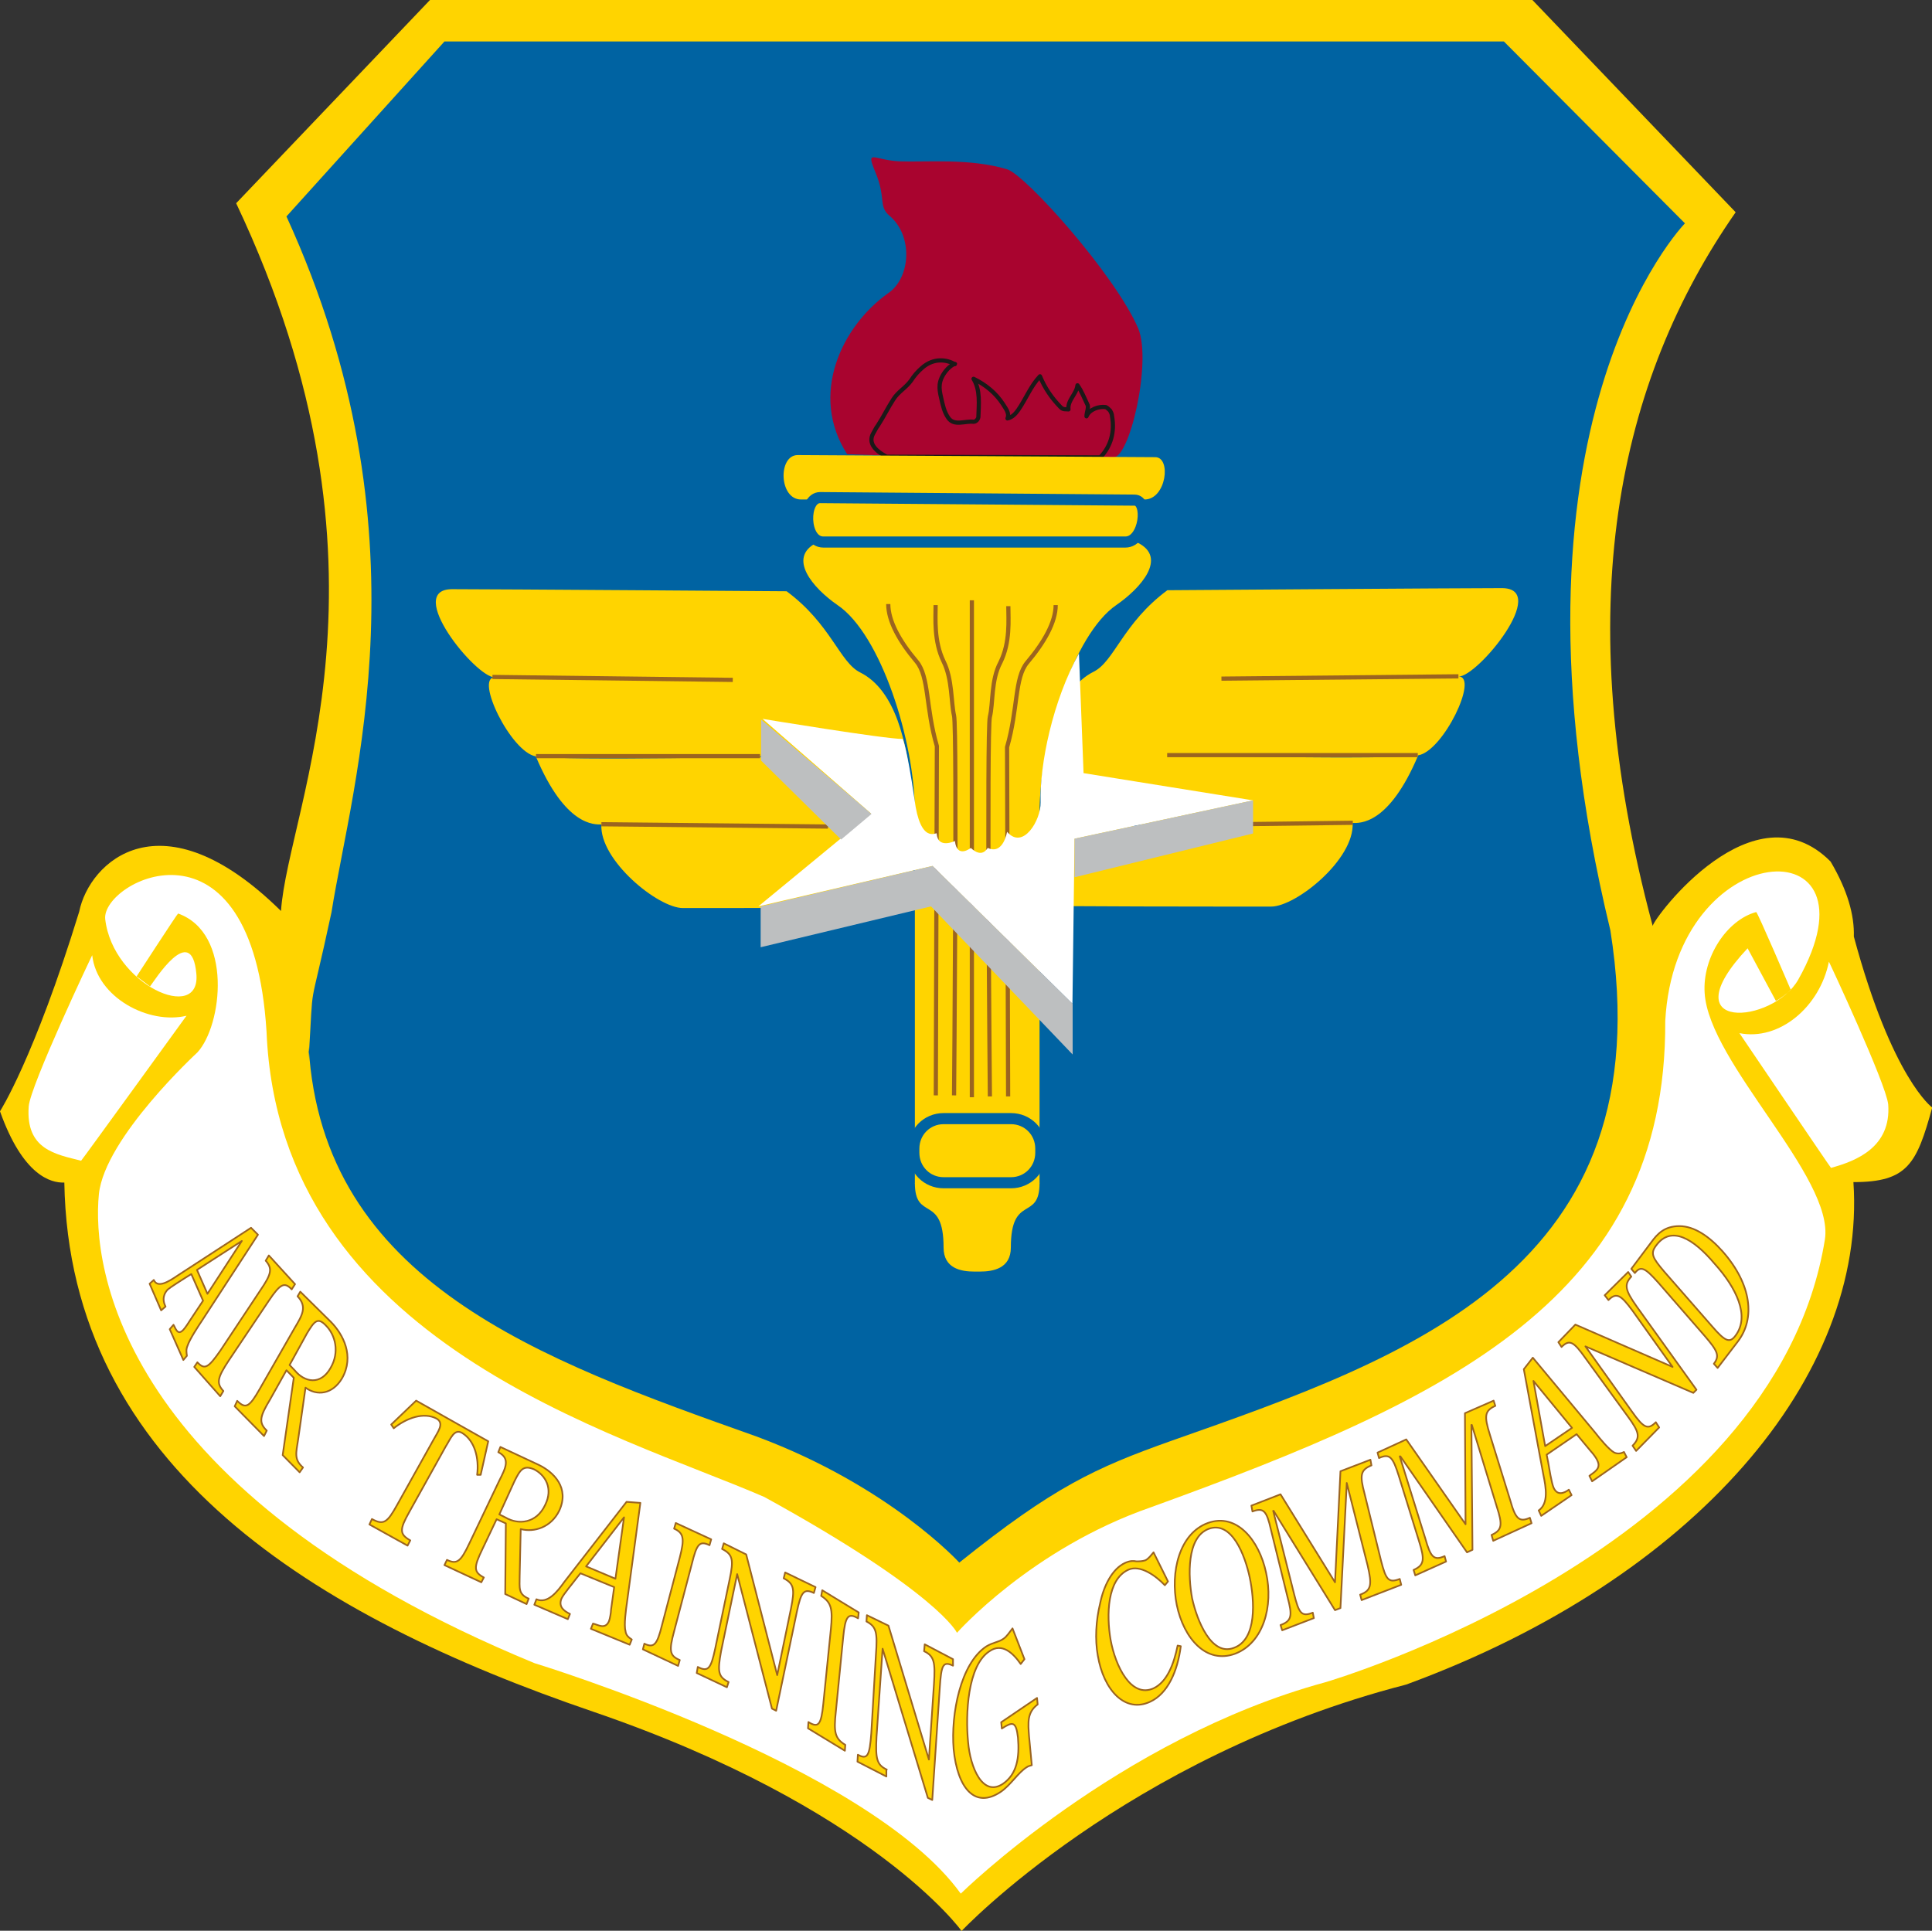 <svg xmlns="http://www.w3.org/2000/svg" xml:space="preserve" width="92.2mm" height="92.15mm" fill-rule="evenodd" stroke-linejoin="round" stroke-width="28.222" preserveAspectRatio="xMidYMid" version="1.2" viewBox="0 0 9220 9215"><rect x="0" y="0" width="9220" height="9215" fill="#333333" stroke="none"/><defs class="ClipPathGroup"><clipPath id="a" clipPathUnits="userSpaceOnUse"><path d="M0 0h9220v9215H0z"/></clipPath></defs><g class="SlideGroup"><g class="Slide" clip-path="url(#a)"><g class="Page"><g class="com.sun.star.drawing.ClosedBezierShape"><path fill="none" d="M0 0h9222v9217H0z" class="BoundingBox"/><path fill="#FFD400" d="M7887 4419c-409-1526-160-2608 396-3406L7313 0H2052l-925 970c828 1750 247 2883 214 3378-572-564-915-234-963 3C162 5053 0 5304 0 5304c109 307 243 343 307 340 23 1359 1199 2073 2522 2525 1336 457 1760 1047 1760 1047s784-831 2122-1176c1379-506 2197-1471 2134-2398 259 0 302-87 376-356 0 0-191-137-374-816 3-102-30-221-111-358-366-369-839 264-849 307Z"/></g><g class="com.sun.star.drawing.ClosedBezierShape"><path fill="none" d="M468 4159h8245v4880H468z" class="BoundingBox"/><path fill="#FFF" d="M652 4660s196-302 198-300c262 94 211 534 92 663 0 0-442 407-470 676-35 343 94 1421 2079 2239 0 0 1592 485 2034 1100 0 0 750-740 1740-1009 0 0 2145-625 2384-2114 45-297-554-841-574-1176-11-170 106-348 246-386 5-3 165 371 165 371-13 15-58 48-71 53l-135-251c-378 403 122 363 242 149 416-740-587-692-635 198 7 1321-1032 1805-2455 2321-571 198-925 599-925 599s-88-191-919-648c-701-305-2315-735-2376-2221-68-1088-787-721-770-538 36 315 458 500 435 261-23-251-201 36-221 61l-64-48Z"/></g><g class="com.sun.star.drawing.ClosedBezierShape"><path fill="none" d="M1367 198h6676v7261H1367z" class="BoundingBox"/><path fill="#0063A2" d="M1473 4997c66 1120 1100 1491 2137 1859 635 236 968 602 968 602 450-361 648-452 1014-582 1133-399 2350-818 2093-2436-584-2416 356-3374 356-3374l-864-868H2121l-754 835c690 1509 312 2705 215 3321-114 531-83 282-109 696v-53Z"/></g><g class="com.sun.star.drawing.ClosedBezierShape"><path fill="none" d="M4965 2807h2282v1521H4965z" class="BoundingBox"/><path fill="#FFD400" d="M5219 3206c99-49 140-232 352-389 0 0 1400-10 1596-10 231 0-114 422-206 422-73 0-1131 10-1131 10s1058-10 1131-10c97 0-73 356-193 376-120 23-1197 0-1197 0s1200-5 1197 0c-141 335-280 323-313 323-99 0-1220 7-1144 12 162 12 1144-12 1144-12 10 173-270 399-389 399-193 0-1101 0-1101-5 18-116-80-948 254-1116Z"/></g><g fill="none" class="com.sun.star.drawing.LineShape"><path d="M5828 3218h1134v32H5828z" class="BoundingBox"/><path stroke="#9B6420" stroke-linejoin="miter" stroke-width="20" d="m5829 3239 1131-11"/></g><g fill="none" class="com.sun.star.drawing.LineShape"><path d="M5570 3594h1197v21H5570z" class="BoundingBox"/><path stroke="#9B6420" stroke-linejoin="miter" stroke-width="20" d="M6766 3604H5570"/></g><g fill="none" class="com.sun.star.drawing.LineShape"><path d="M5976 3917h482v27h-482z" class="BoundingBox"/><path stroke="#9B6420" stroke-linejoin="miter" stroke-width="20" d="m5977 3933 479-6"/></g><g class="com.sun.star.drawing.ClosedBezierShape"><path fill="none" d="M2080 2812h2282v1523H2080z" class="BoundingBox"/><path fill="#FFD400" d="M4106 3210c-99-48-140-231-352-388 0 0-1403-10-1596-10-230 0 112 421 203 421 77 0 1134 10 1134 10s-1057-10-1134-10c-96 0 77 357 196 377 120 23 1197 0 1197 0s-1200-5-1197 0c141 335 280 325 313 325 97 0 1221 5 1144 10-162 10-1144-10-1144-10-10 170 270 399 389 399 193 0 1101 0 1101-8-18-117 79-948-254-1116Z"/></g><g fill="none" class="com.sun.star.drawing.LineShape"><path d="M2349 3221h1150v35H2349z" class="BoundingBox"/><path stroke="#9B6420" stroke-linejoin="miter" stroke-width="20" d="m3497 3245-1147-14"/></g><g fill="none" class="com.sun.star.drawing.LineShape"><path d="M2558 3599h1070v21H2558z" class="BoundingBox"/><path stroke="#9B6420" stroke-linejoin="miter" stroke-width="20" d="M3627 3609H2558"/></g><g fill="none" class="com.sun.star.drawing.LineShape"><path d="M2869 3924h1084v32H2869z" class="BoundingBox"/><path stroke="#9B6420" stroke-linejoin="miter" stroke-width="20" d="m3951 3945-1081-11"/></g><g class="com.sun.star.drawing.ClosedBezierShape"><path fill="none" d="M8301 4589h712v987h-712z" class="BoundingBox"/><path fill="#FFF" d="M8301 4931c191 38 384-126 427-341 0-2 273 582 283 681 15 204-152 270-273 303-2 0-437-643-437-643Z"/></g><g class="com.sun.star.drawing.ClosedBezierShape"><path fill="none" d="M136 4558h756v984H136z" class="BoundingBox"/><path fill="#FFF" d="M890 4848c-180 43-427-86-450-289 0-2-296 623-303 722-15 206 129 228 250 259 2 0 503-692 503-692Z"/></g><g class="com.sun.star.drawing.ClosedBezierShape"><path fill="none" d="M3963 751h1491v1439H3963z" class="BoundingBox"/><path fill="#A9042F" d="M4633 2188s670-8 675-5c81 20 190-457 124-615-109-255-539-735-626-760-178-54-388-33-514-38-124-6-162-63-114 53 51 122 13 160 66 206 115 96 102 297-5 370-224 159-378 487-196 769l590 20Z"/></g><g fill="none" class="com.sun.star.drawing.ClosedBezierShape"><path d="M4148 1710h1175v484H4148z" class="BoundingBox"/><path stroke="#1B1918" stroke-linejoin="miter" stroke-width="20" d="M4231 2180c-48-25-91-63-64-111 8-13 13-26 23-39 28-43 46-82 74-125 23-36 58-53 84-89 15-23 30-41 53-61 57-50 120-37 153-18 5 3 5-2 0 0-17 8-30 21-40 33-38 49-33 84-23 127 8 36 15 70 35 98 28 40 79 13 120 18 15 0 23-18 23-21 2-62 10-130-23-184 58 28 107 69 140 120 12 20 33 44 22 69 23-5 38-22 51-40 38-55 59-113 104-161 23 56 56 104 98 147 13 14 25 9 38 11-5-44 38-72 43-115 20 28 31 58 46 89 10 15-3 39-3 59 13-33 59-49 92-44 7 3 15 11 20 16 5 8 10 18 10 28 13 74-5 142-56 196l-1020-3Z"/></g><g class="com.sun.star.drawing.ClosedBezierShape"><path fill="none" d="M3834 2591h1661v3058H3834z" class="BoundingBox"/><path fill="#FFD400" d="M4684 2591h-788c-139 71-18 215 101 297 206 139 369 648 369 991v1769h595V3879c0-343 163-852 366-991 119-82 244-226 104-297h-747Z"/></g><g fill="none" class="com.sun.star.drawing.LineShape"><path d="M4628 2865h21v2373h-21z" class="BoundingBox"/><path stroke="#9B6420" stroke-linejoin="miter" stroke-width="20" d="M4638 2865v2372"/></g><g fill="none" class="com.sun.star.drawing.OpenBezierShape"><path d="M4706 2893h118v2342h-118z" class="BoundingBox"/><path stroke="#9B6420" stroke-linejoin="miter" stroke-width="20" d="M4724 5233s-16-1749 0-1812c16-64 5-175 50-259 48-97 38-203 38-269"/></g><g fill="none" class="com.sun.star.drawing.OpenBezierShape"><path d="M4795 2888h254v2347h-254z" class="BoundingBox"/><path stroke="#9B6420" stroke-linejoin="miter" stroke-width="20" d="m4811 5233-5-1667c53-183 35-331 96-404 82-97 136-193 136-274"/></g><g fill="none" class="com.sun.star.drawing.OpenBezierShape"><path d="M4454 2888h117v2342h-117z" class="BoundingBox"/><path stroke="#9B6420" stroke-linejoin="miter" stroke-width="20" d="M4553 5228s15-1749 0-1812c-15-66-8-175-50-259-47-97-38-206-38-269"/></g><g fill="none" class="com.sun.star.drawing.OpenBezierShape"><path d="M4229 2883h254v2347h-254z" class="BoundingBox"/><path stroke="#9B6420" stroke-linejoin="miter" stroke-width="20" d="m4466 5228 5-1667c-54-183-36-331-97-404-82-97-135-193-135-274"/></g><g class="com.sun.star.drawing.ClosedBezierShape"><path fill="none" d="M3619 3119h2362v1673H3619z" class="BoundingBox"/><path fill="#FFF" d="M4308 3527c-87 0-669-96-669-96l518 452-538 443 831-193 668 658 10-788 852-183-809-130-22-571c-125 226-188 528-183 711 2 84-84 229-160 140 0 0-18 112-92 77-2 0-25 53-81 0 0 0-66 53-76-33 0 0-82 40-87-36 0-8-78 56-106-164-36-248-56-287-56-287Z"/></g><g class="com.sun.star.drawing.PolyPolygonShape"><path fill="none" d="M5128 3820h853v368h-853z" class="BoundingBox"/><path fill="#BDBFC0" d="M5980 3820v158l-852 209v-184l852-183Z"/></g><g class="com.sun.star.drawing.PolyPolygonShape"><path fill="none" d="M3630 4133h1491v901H3630z" class="BoundingBox"/><path fill="#BDBFC0" d="M5119 4791v242l-676-707-813 195v-195l821-193 668 658Z"/></g><g class="com.sun.star.drawing.PolyPolygonShape"><path fill="none" d="M3632 3434h528v574h-528z" class="BoundingBox"/><path fill="#BDBFC0" d="m4159 3885-527-451v196l382 377 145-122Z"/></g><g class="com.sun.star.drawing.ClosedBezierShape"><path fill="none" d="M3063 7263h337v695h-337z" class="BoundingBox"/><path fill="#FFD400" d="M3302 7463c23-93 36-111 84-88l8-28-169-78-8 27c47 21 50 49 27 138l-85 323c-23 93-38 110-84 88l-7 27 168 79 8-28c-49-20-52-45-27-137l85-323Z"/><path fill="none" stroke="#9B6420" stroke-linejoin="miter" stroke-width="8" d="M3302 7463c23-93 36-111 84-88l8-28-169-78-8 27c47 21 50 49 27 138l-85 323c-23 93-38 110-84 88l-7 27 168 79 8-28c-49-20-52-45-27-137l85-323Z"/></g><g class="com.sun.star.drawing.ClosedBezierShape"><path fill="none" d="M4545 7764h413v823h-413z" class="BoundingBox"/><path fill="#FFD400" d="M4832 7772c-16 20-28 40-44 50-22 16-48 16-81 36-123 81-170 323-156 491 18 183 100 287 225 203 48-33 82-91 123-117 10-7 17-7 25-10l-13-137c-5-66-10-115 41-153l-3-31-171 116 3 30c51-33 68-36 77 43 8 97-5 175-72 221-97 64-156-79-166-200-13-130-3-365 102-433 59-41 112 7 149 61l18-23-57-147Z"/><path fill="none" stroke="#9B6420" stroke-linejoin="miter" stroke-width="8" d="M4832 7772c-16 20-28 40-44 50-22 16-48 16-81 36-123 81-170 323-156 491 18 183 100 287 225 203 48-33 82-91 123-117 10-7 17-7 25-10l-13-137c-5-66-10-115 41-153l-3-31-171 116 3 30c51-33 68-36 77 43 8 97-5 175-72 221-97 64-156-79-166-200-13-130-3-365 102-433 59-41 112 7 149 61l18-23-57-147Z"/></g><g class="com.sun.star.drawing.ClosedBezierShape"><path fill="none" d="M4087 7702h466v897h-466z" class="BoundingBox"/><path fill="#FFD400" d="m4240 7759-103-50-2 30c48 25 53 53 45 160l-22 374c-8 107-18 127-64 102l-2 33 138 71v-33h2c-49-23-54-53-49-157l29-420 216 712 21 10 36-537c7-107 15-127 63-104v-31l-135-71-3 33c49 23 54 54 47 158l-24 359-193-639Z"/><path fill="none" stroke="#9B6420" stroke-linejoin="miter" stroke-width="8" d="m4240 7759-103-50-2 30c48 25 53 53 45 160l-22 374c-8 107-18 127-64 102l-2 33 138 71v-33h2c-49-23-54-53-49-157l29-420 216 712 21 10 36-537c7-107 15-127 63-104v-31l-135-71-3 33c49 23 54 54 47 158l-24 359-193-639Z"/></g><g class="com.sun.star.drawing.ClosedBezierShape"><path fill="none" d="M3851 7583h253v781h-253z" class="BoundingBox"/><path fill="#FFD400" d="M4024 7814c10-100 23-118 71-90l3-28-174-106-5 27c48 31 56 61 46 160l-36 355c-10 100-23 117-71 87l-2 30 176 107 2-28c-50-30-56-61-45-160l35-354Z"/><path fill="none" stroke="#9B6420" stroke-linejoin="miter" stroke-width="8" d="M4024 7814c10-100 23-118 71-90l3-28-174-106-5 27c48 31 56 61 46 160l-36 355c-10 100-23 117-71 87l-2 30 176 107 2-28c-50-30-56-61-45-160l35-354Z"/></g><g class="com.sun.star.drawing.ClosedBezierShape"><path fill="none" d="M3320 7360h578v812h-578z" class="BoundingBox"/><path fill="#FFD400" d="m3561 7419-107-53-8 27c51 26 56 51 36 145l-69 331c-20 94-33 113-83 87l-5 29 144 68 8-25c-51-25-53-51-36-146l77-369 166 642 20 10 99-473c20-94 33-112 81-89l8-28-145-70-7 28c50 26 53 52 35 143l-66 319-148-576Z"/><path fill="none" stroke="#9B6420" stroke-linejoin="miter" stroke-width="8" d="m3561 7419-107-53-8 27c51 26 56 51 36 145l-69 331c-20 94-33 113-83 87l-5 29 144 68 8-25c-51-25-53-51-36-146l77-369 166 642 20 10 99-473c20-94 33-112 81-89l8-28-145-70-7 28c50 26 53 52 35 143l-66 319-148-576Z"/></g><g class="com.sun.star.drawing.ClosedBezierShape"><path fill="none" d="M2544 7163h518v694h-518z" class="BoundingBox"/><path fill="#FFD400" d="m2990 7168-296 381c-35 49-81 107-134 84l-10 26 160 69 10-25c-26-13-56-32-41-72 10-23 56-76 71-97l20-25 161 66-15 108c0 12-5 43-10 55-18 41-53 16-76 11l-10 25 185 76 10-25c-15-10-28-20-30-41-8-28 2-101 7-135l64-476-66-5Z"/><path fill="none" stroke="#9B6420" stroke-linejoin="miter" stroke-width="8" d="m2990 7168-296 381c-35 49-81 107-134 84l-10 26 160 69 10-25c-26-13-56-32-41-72 10-23 56-76 71-97l20-25 161 66-15 108c0 12-5 43-10 55-18 41-53 16-76 11l-10 25 185 76 10-25c-15-10-28-20-30-41-8-28 2-101 7-135l64-476-66-5Z"/></g><g class="com.sun.star.drawing.PolyPolygonShape"><path fill="none" d="M2790 7227h196v315h-196z" class="BoundingBox"/><path fill="#FFF" d="m2937 7535-140-59 181-234-41 293Z"/><path fill="none" stroke="#9B6420" stroke-linejoin="miter" stroke-width="8" d="m2937 7535-140-59 181-234-41 293Z"/></g><g class="com.sun.star.drawing.ClosedBezierShape"><path fill="none" d="M2115 6900h576v763h-576z" class="BoundingBox"/><path fill="#FFD400" d="m2414 7271-3 337 102 48 10-26c-51-22-43-50-43-109l5-223c64 17 145-8 184-88 50-109-26-183-97-218l-184-86-10 25c58 30 36 74 5 135l-143 300c-41 87-59 102-107 79l-12 25 176 82 12-23c-49-26-49-48-7-135l68-143 44 20Z"/><path fill="none" stroke="#9B6420" stroke-linejoin="miter" stroke-width="8" d="m2414 7271-3 337 102 48 10-26c-51-22-43-50-43-109l5-223c64 17 145-8 184-88 50-109-26-183-97-218l-184-86-10 25c58 30 36 74 5 135l-143 300c-41 87-59 102-107 79l-12 25 176 82 12-23c-49-26-49-48-7-135l68-143 44 20Z"/></g><g class="com.sun.star.drawing.ClosedBezierShape"><path fill="none" d="M2377 7000h246v269h-246z" class="BoundingBox"/><path fill="#FFF" d="M2454 7072c28-57 43-81 95-59 55 28 91 92 53 169-41 89-128 97-189 61l-30-15 71-156Z"/><path fill="none" stroke="#9B6420" stroke-linejoin="miter" stroke-width="8" d="M2454 7072c28-57 43-81 95-59 55 28 91 92 53 169-41 89-128 97-189 61l-30-15 71-156Z"/></g><g class="com.sun.star.drawing.ClosedBezierShape"><path fill="none" d="M1757 6680h579v704h-579z" class="BoundingBox"/><path fill="#FFD400" d="M2127 6904c23-36 40-87 78-65 61 37 82 121 72 200h17l36-160-344-194-119 114 12 18c61-49 143-79 205-46 38 23 5 63-16 102l-173 310c-46 83-64 98-120 67l-12 26 182 101 13-25c-53-30-51-53-5-135l174-313Z"/><path fill="none" stroke="#9B6420" stroke-linejoin="miter" stroke-width="8" d="M2127 6904c23-36 40-87 78-65 61 37 82 121 72 200h17l36-160-344-194-119 114 12 18c61-49 143-79 205-46 38 23 5 63-16 102l-173 310c-46 83-64 98-120 67l-12 26 182 101 13-25c-53-30-51-53-5-135l174-313Z"/></g><g class="com.sun.star.drawing.ClosedBezierShape"><path fill="none" d="M1115 6158h549v877h-549z" class="BoundingBox"/><path fill="#FFD400" d="m1402 6576-53 369 81 82 16-23c-44-38-33-69-23-135l35-246c54 40 128 33 174-44 61-107 5-211-53-270l-146-144-13 22c48 51 21 92-15 153l-166 290c-48 84-66 97-107 56l-12 26 140 142 13-26c-39-38-34-66 15-147l79-141 35 36Z"/><path fill="none" stroke="#9B6420" stroke-linejoin="miter" stroke-width="8" d="m1402 6576-53 369 81 82 16-23c-44-38-33-69-23-135l35-246c54 40 128 33 174-44 61-107 5-211-53-270l-146-144-13 22c48 51 21 92-15 153l-166 290c-48 84-66 97-107 56l-12 26 140 142 13-26c-39-38-34-66 15-147l79-141 35 36Z"/></g><g class="com.sun.star.drawing.ClosedBezierShape"><path fill="none" d="M1377 6301h230v293h-230z" class="BoundingBox"/><path fill="#FFF" d="M1465 6364c34-56 50-80 90-38 46 46 66 128 23 202-48 86-125 69-171 13l-25-26 83-151Z"/><path fill="none" stroke="#9B6420" stroke-linejoin="miter" stroke-width="8" d="M1465 6364c34-56 50-80 90-38 46 46 66 128 23 202-48 86-125 69-171 13l-25-26 83-151Z"/></g><g class="com.sun.star.drawing.ClosedBezierShape"><path fill="none" d="M921 5985h494v687H921z" class="BoundingBox"/><path fill="#FFD400" d="M1283 6208c53-79 74-92 109-54l16-25-125-137-15 25c33 38 28 63-26 142l-191 288c-56 80-74 93-109 55l-15 22 124 140 15-25c-35-38-28-64 26-146l191-285Z"/><path fill="none" stroke="#9B6420" stroke-linejoin="miter" stroke-width="8" d="M1283 6208c53-79 74-92 109-54l16-25-125-137-15 25c33 38 28 63-26 142l-191 288c-56 80-74 93-109 55l-15 22 124 140 15-25c-35-38-28-64 26-146l191-285Z"/></g><g class="com.sun.star.drawing.ClosedBezierShape"><path fill="none" d="M709 5854h529v646H709z" class="BoundingBox"/><path fill="#FFD400" d="m1198 5860-349 227c-44 30-97 63-115 22l-20 18 55 127 21-18c-10-20-18-50 10-81 18-15 69-46 87-58l26-16 56 127-61 92c-8 13-23 36-33 47-28 30-37-8-47-24l-18 21 65 147 17-20c-2-15-5-30 3-48 10-31 51-93 71-123l265-407-33-33Z"/><path fill="none" stroke="#9B6420" stroke-linejoin="miter" stroke-width="8" d="m1198 5860-349 227c-44 30-97 63-115 22l-20 18 55 127 21-18c-10-20-18-50 10-81 18-15 69-46 87-58l26-16 56 127-61 92c-8 13-23 36-33 47-28 30-37-8-47-24l-18 21 65 147 17-20c-2-15-5-30 3-48 10-31 51-93 71-123l265-407-33-33Z"/></g><g class="com.sun.star.drawing.PolyPolygonShape"><path fill="none" d="M934 5909h235v276H934z" class="BoundingBox"/><path fill="#FFF" d="m990 6175-50-114 214-138-164 252Z"/><path fill="none" stroke="#9B6420" stroke-linejoin="miter" stroke-width="8" d="m990 6175-50-114 214-138-164 252Z"/></g><g class="com.sun.star.drawing.ClosedBezierShape"><path fill="none" d="M5227 7401h414v741h-414z" class="BoundingBox"/><path fill="#FFD400" d="M5505 7409c-13 15-23 30-39 38-15 5-28 5-43 5-15-3-30-3-53 7-62 28-103 110-120 194-20 82-25 171-11 249 28 166 131 276 250 220 83-38 131-145 146-265l-15-3c-18 89-51 174-115 204-107 48-182-105-205-232-20-117-17-288 85-334 56-25 130 28 174 74l15-18-69-139Z"/><path fill="none" stroke="#9B6420" stroke-linejoin="miter" stroke-width="8" d="M5505 7409c-13 15-23 30-39 38-15 5-28 5-43 5-15-3-30-3-53 7-62 28-103 110-120 194-20 82-25 171-11 249 28 166 131 276 250 220 83-38 131-145 146-265l-15-3c-18 89-51 174-115 204-107 48-182-105-205-232-20-117-17-288 85-334 56-25 130 28 174 74l15-18-69-139Z"/></g><g class="com.sun.star.drawing.ClosedBezierShape"><path fill="none" d="M5602 7253h457v657h-457z" class="BoundingBox"/><path fill="#FFD400" d="M6042 7506c-33-156-141-287-278-237-136 50-180 234-148 392 33 158 140 283 278 232 135-51 184-227 148-387Z"/><path fill="none" stroke="#9B6420" stroke-linejoin="miter" stroke-width="8" d="M6042 7506c-33-156-141-287-278-237-136 50-180 234-148 392 33 158 140 283 278 232 135-51 184-227 148-387Z"/></g><g class="com.sun.star.drawing.ClosedBezierShape"><path fill="none" d="M5673 7287h312v590h-312z" class="BoundingBox"/><path fill="#FFF" d="M5768 7297c110-40 173 124 196 232 23 109 36 296-76 336-108 41-176-132-199-237-19-104-27-291 79-331Z"/><path fill="none" stroke="#9B6420" stroke-linejoin="miter" stroke-width="8" d="M5768 7297c110-40 173 124 196 232 23 109 36 296-76 336-108 41-176-132-199-237-19-104-27-291 79-331Z"/></g><g class="com.sun.star.drawing.ClosedBezierShape"><path fill="none" d="M5967 6961h726v827h-726z" class="BoundingBox"/><path fill="#FFD400" d="M6512 7129c-24-89-19-114 33-135l-5-27-143 55-26 530-260-420-139 54 5 28c53-20 68-3 88 86l79 321c24 89 22 115-33 135l8 25 151-58-5-26c-54 21-66 3-89-88l-100-398h2l293 474 26-10 30-594v-3l100 395c21 91 18 118-36 138l7 26 189-73-7-28c-54 21-66 3-89-86l-79-321Z"/><path fill="none" stroke="#9B6420" stroke-linejoin="miter" stroke-width="8" d="M6512 7129c-24-89-19-114 33-135l-5-27-143 55-26 530-260-420-139 54 5 28c53-20 68-3 88 86l79 321c24 89 22 115-33 135l8 25 151-58-5-26c-54 21-66 3-89-88l-100-398h2l293 474 26-10 30-594v-3l100 395c21 91 18 118-36 138l7 26 189-73-7-28c-54 21-66 3-89-86l-79-321Z"/></g><g class="com.sun.star.drawing.ClosedBezierShape"><path fill="none" d="M7267 6473h503v769h-503z" class="BoundingBox"/><path fill="#FFD400" d="m7272 6535 93 502c13 63 26 139-22 172l12 26 145-99-13-26c-22 16-55 31-73-10-10-23-21-94-26-122l-7-35 143-98 69 83c7 7 25 30 30 43 20 40-18 56-38 73l13 26 165-115-13-25c-15 8-30 10-46 3-25-13-71-69-91-95l-298-358-43 55Z"/><path fill="none" stroke="#9B6420" stroke-linejoin="miter" stroke-width="8" d="m7272 6535 93 502c13 63 26 139-22 172l12 26 145-99-13-26c-22 16-55 31-73-10-10-23-21-94-26-122l-7-35 143-98 69 83c7 7 25 30 30 43 20 40-18 56-38 73l13 26 165-115-13-25c-15 8-30 10-46 3-25-13-71-69-91-95l-298-358-43 55Z"/></g><g class="com.sun.star.drawing.PolyPolygonShape"><path fill="none" d="M7311 6576h198v334h-198z" class="BoundingBox"/><path fill="#FFF" d="m7502 6815-128 87-56-311 184 224Z"/><path fill="none" stroke="#9B6420" stroke-linejoin="miter" stroke-width="8" d="m7502 6815-128 87-56-311 184 224Z"/></g><g class="com.sun.star.drawing.ClosedBezierShape"><path fill="none" d="M7431 6064h672v869h-672z" class="BoundingBox"/><path fill="#FFD400" d="m7518 6322-81 84 15 23c38-38 58-26 114 53l202 278c56 76 61 101 23 140l17 25 110-112-16-25c-38 38-58 28-114-51l-222-311 515 222 15-15-285-397c-56-79-61-105-26-143l-15-22-112 111 18 23c38-38 59-25 115 51l191 268-464-202Z"/><path fill="none" stroke="#9B6420" stroke-linejoin="miter" stroke-width="8" d="m7518 6322-81 84 15 23c38-38 58-26 114 53l202 278c56 76 61 101 23 140l17 25 110-112-16-25c-38 38-58 28-114-51l-222-311 515 222 15-15-285-397c-56-79-61-105-26-143l-15-22-112 111 18 23c38-38 59-25 115 51l191 268-464-202Z"/></g><g class="com.sun.star.drawing.ClosedBezierShape"><path fill="none" d="M7779 5848h571v689h-571z" class="BoundingBox"/><path fill="#FFD400" d="M8294 6402c82-108 67-270-73-429-65-73-136-121-207-121s-105 38-133 76l-96 128 17 20c28-36 49-25 112 46l222 255c61 71 72 94 43 132l18 20 97-127Z"/><path fill="none" stroke="#9B6420" stroke-linejoin="miter" stroke-width="8" d="M8294 6402c82-108 67-270-73-429-65-73-136-121-207-121s-105 38-133 76l-96 128 17 20c28-36 49-25 112 46l222 255c61 71 72 94 43 132l18 20 97-127Z"/></g><g class="com.sun.star.drawing.ClosedBezierShape"><path fill="none" d="M7884 5893h433v508h-433z" class="BoundingBox"/><path fill="#FFF" d="M7942 6069c-57-67-67-87-38-125 71-96 177-33 278 87 103 114 171 250 100 344-28 38-51 25-110-43l-230-263Z"/><path fill="none" stroke="#9B6420" stroke-linejoin="miter" stroke-width="8" d="M7942 6069c-57-67-67-87-38-125 71-96 177-33 278 87 103 114 171 250 100 344-28 38-51 25-110-43l-230-263Z"/></g><g class="com.sun.star.drawing.ClosedBezierShape"><path fill="none" d="M6569 6679h746v847h-746z" class="BoundingBox"/><path fill="#FFD400" d="M7110 6847c-28-89-25-114 26-137l-8-25-137 60 3 530-283-405-137 63 7 26c51-23 66-5 94 84l97 313c28 89 25 114-26 137l8 26 147-66-7-26c-51 23-67 5-92-84l-122-392h3l318 458 26-12-5-596h2l119 390c28 86 26 112-25 135l8 28 183-84-8-26c-51 23-69 5-94-84l-97-313Z"/><path fill="none" stroke="#9B6420" stroke-linejoin="miter" stroke-width="8" d="M7110 6847c-28-89-25-114 26-137l-8-25-137 60 3 530-283-405-137 63 7 26c51-23 66-5 94 84l97 313c28 89 25 114-26 137l8 26 147-66-7-26c-51 23-67 5-92-84l-122-392h3l318 458 26-12-5-596h2l119 390c28 86 26 112-25 135l8 28 183-84-8-26c-51 23-69 5-94-84l-97-313Z"/></g><g class="com.sun.star.drawing.ClosedBezierShape"><path fill="none" d="M4366 5646h597v424h-597z" class="BoundingBox"/><path fill="#FFD400" d="M4366 5646c0 186 137 50 137 308 0 100 83 115 147 115h26c64 0 148-15 148-115 0-258 137-122 137-308h-595Z"/></g><g fill="none" class="com.sun.star.drawing.ClosedBezierShape"><path d="M4334 5312h661v361h-661z" class="BoundingBox"/><path stroke="#0063A2" stroke-linejoin="miter" stroke-width="53" d="M4825 5645c79 0 142-63 142-143v-20c0-80-63-143-142-143h-322c-79 0-142 63-142 143v20c0 80 63 143 142 143h322Z"/></g><g class="com.sun.star.drawing.ClosedBezierShape"><path fill="none" d="M3739 2172h1821v213H3739z" class="BoundingBox"/><path fill="#FFD400" d="M5513 2182c-94 0-1609-10-1706-10-95 0-90 212 16 212h1639c104 0 129-202 51-202Z"/></g><g class="com.sun.star.drawing.ClosedBezierShape"><path fill="none" d="M3827 2348h1657v267H3827z" class="BoundingBox"/><path fill="#FFD400" d="M5414 2387c-81 0-1414-12-1500-12-83 0-81 212 15 212h1442c92 0 114-200 43-200Z"/><path fill="none" stroke="#0063A2" stroke-linejoin="miter" stroke-width="53" d="M5414 2387c-81 0-1414-12-1500-12-83 0-81 212 15 212h1442c92 0 114-200 43-200Z"/></g></g></g></g></svg>
